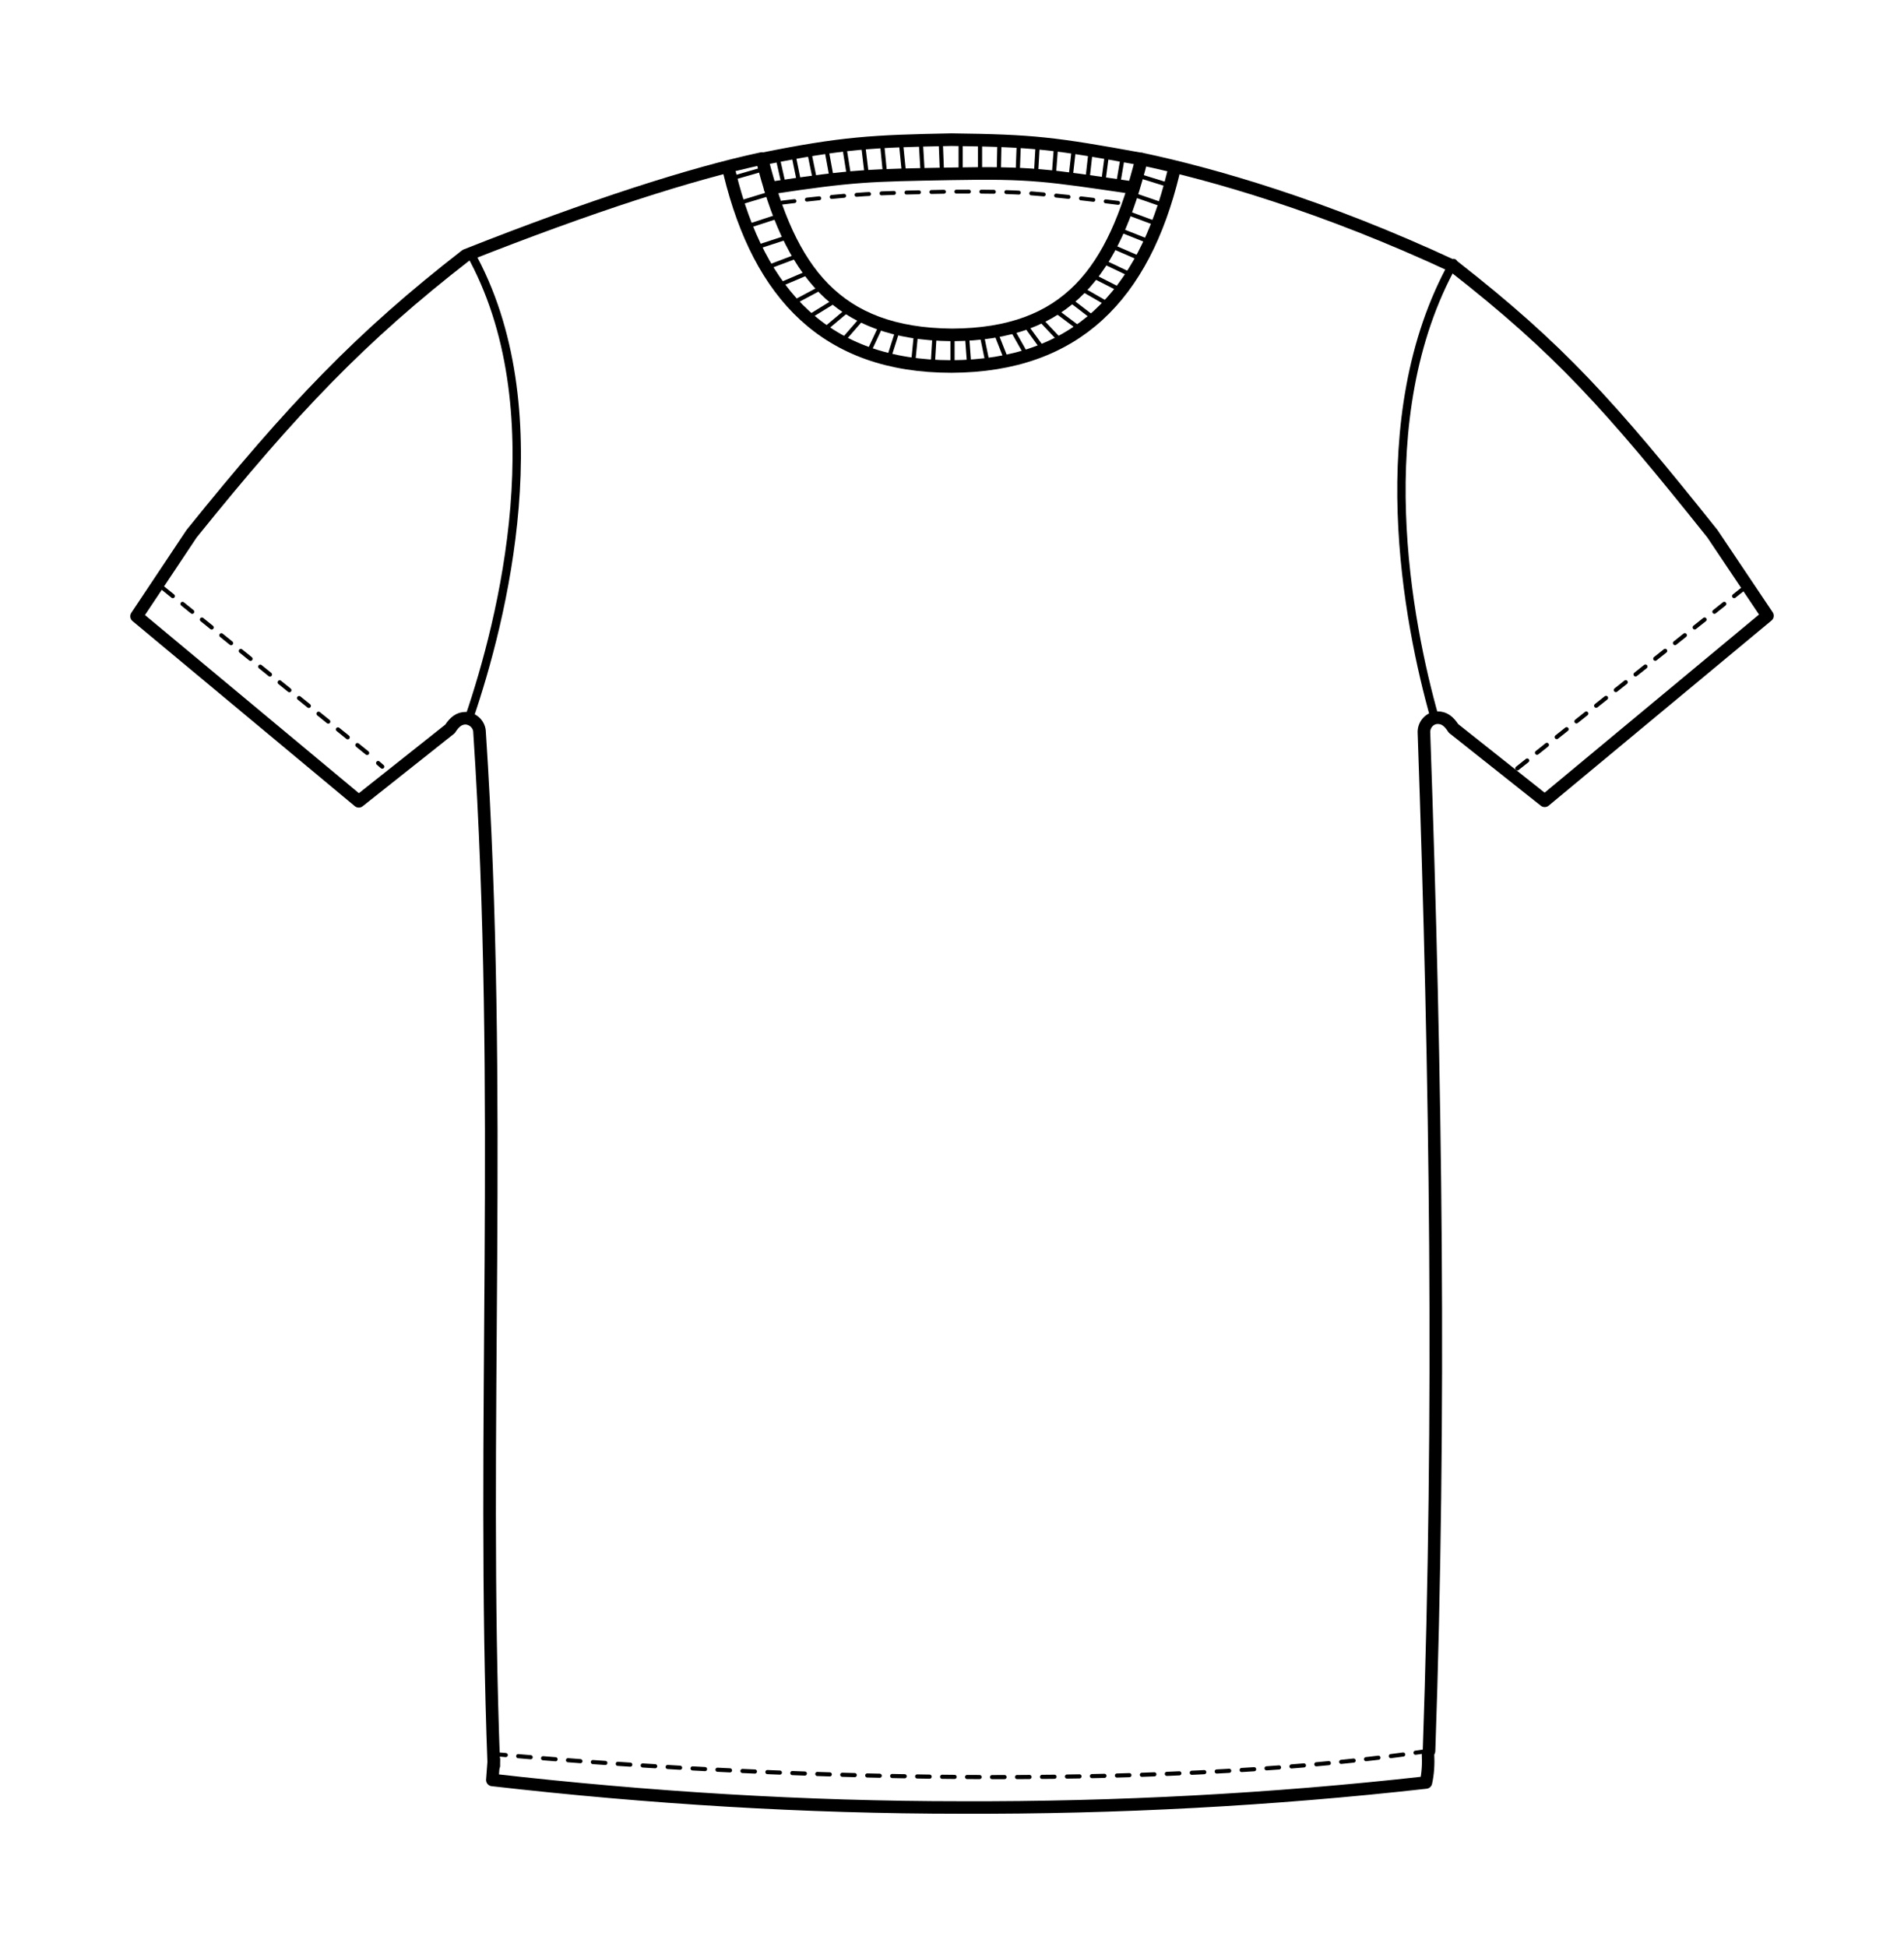 <?xml version="1.0" encoding="utf-8"?>
<!-- Generator: Adobe Illustrator 26.1.0, SVG Export Plug-In . SVG Version: 6.00 Build 0)  -->
<svg version="1.1" id="Livello_1" xmlns="http://www.w3.org/2000/svg" xmlns:xlink="http://www.w3.org/1999/xlink" x="0px" y="0px"
	 viewBox="0 0 373.6 382" style="enable-background:new 0 0 373.6 382;" xml:space="preserve">
<style type="text/css">
	.st0{fill:none;stroke:#000000;stroke-width:2.45;stroke-linecap:round;stroke-linejoin:round;}
	.st1{fill:none;stroke:#000000;stroke-width:0.82;stroke-linecap:round;stroke-linejoin:round;}
	.st2{fill:none;stroke:#000000;stroke-width:1.64;stroke-linecap:round;stroke-linejoin:round;}
	.st3{fill:none;stroke:#000000;stroke-width:2.47;stroke-linecap:round;stroke-linejoin:round;}
	.st4{fill:none;stroke:#000000;stroke-width:0.82;stroke-linecap:round;stroke-linejoin:round;stroke-dasharray:2.45,2.45;}
	.st5{fill:none;stroke:#000000;stroke-width:0.82;stroke-linecap:round;stroke-linejoin:round;stroke-dasharray:2.47;}
	.st6{fill:none;stroke:#000000;stroke-width:0.81;stroke-linecap:round;stroke-linejoin:round;stroke-dasharray:2.45;}
	.st7{fill:none;stroke:#000000;stroke-width:0.77;stroke-linecap:round;stroke-linejoin:round;stroke-dasharray:2.45,2.45;}
</style>
<g id="Layer_2">
	<g id="Livello_1_00000109722525770220282260000018377417059313399478_">
		<path class="st0" d="M96.9,345.2c-0.1,1.3-0.2,2.6-0.3,4c30.6,3.5,61.3,5.4,92.1,5.4c30.4,0.1,60.8-1.5,91.1-4.9
			c0.4-1.8,0.5-3.7,0.4-5.6"/>
		<line class="st1" x1="149.4" y1="33.3" x2="143.5" y2="35"/>
		<line class="st1" x1="150.7" y1="38.1" x2="145.1" y2="39.8"/>
		<line class="st1" x1="152.2" y1="42.6" x2="147" y2="44.3"/>
		<line class="st1" x1="154" y1="46.7" x2="149.1" y2="48.3"/>
		<line class="st1" x1="156" y1="50.4" x2="151.5" y2="52.1"/>
		<line class="st1" x1="158.1" y1="53.7" x2="153.4" y2="55.7"/>
		<line class="st1" x1="161.8" y1="56.1" x2="156" y2="59.2"/>
		<line class="st1" x1="164.7" y1="58.5" x2="158.7" y2="62.2"/>
		<line class="st1" x1="167.2" y1="60.1" x2="162.2" y2="64.3"/>
		<line class="st1" x1="169.9" y1="61.6" x2="165.2" y2="67"/>
		<line class="st1" x1="173.2" y1="63.2" x2="170.3" y2="69.4"/>
		<line class="st1" x1="176.3" y1="64.3" x2="174.1" y2="71.2"/>
		<line class="st1" x1="179.8" y1="64.8" x2="179.1" y2="72"/>
		<line class="st1" x1="183.4" y1="65.4" x2="183" y2="72"/>
		<line class="st1" x1="186.9" y1="65.6" x2="186.9" y2="71.3"/>
		<line class="st1" x1="189.7" y1="65.2" x2="190.2" y2="72"/>
		<line class="st1" x1="192.5" y1="65" x2="193.9" y2="71.8"/>
		<line class="st1" x1="195.2" y1="64.8" x2="197.8" y2="71.4"/>
		<line class="st1" x1="198" y1="63.6" x2="201.5" y2="69.8"/>
		<line class="st1" x1="200.8" y1="63.2" x2="205.1" y2="69.1"/>
		<line class="st1" x1="203.5" y1="62" x2="208.6" y2="67.4"/>
		<line class="st1" x1="206.4" y1="60.4" x2="211.6" y2="64.3"/>
		<line class="st1" x1="209.1" y1="58.2" x2="214.7" y2="62.5"/>
		<line class="st1" x1="211.9" y1="56.5" x2="217.3" y2="59.6"/>
		<line class="st1" x1="214" y1="53.9" x2="219.7" y2="56.8"/>
		<line class="st1" x1="216.2" y1="51.2" x2="222.1" y2="54"/>
		<line class="st1" x1="217.9" y1="48.2" x2="223.9" y2="50.8"/>
		<line class="st1" x1="219.7" y1="45.1" x2="225.5" y2="47.4"/>
		<line class="st1" x1="221.6" y1="41.9" x2="226.7" y2="43.8"/>
		<line class="st1" x1="222.7" y1="38.3" x2="228.2" y2="40.2"/>
		<line class="st1" x1="223.5" y1="34.5" x2="229.3" y2="36.3"/>
		<line class="st1" x1="151" y1="36.5" x2="149.7" y2="31.7"/>
		<line class="st1" x1="153.7" y1="35.9" x2="152.6" y2="31"/>
		<line class="st1" x1="156.7" y1="35.3" x2="155.7" y2="30.4"/>
		<line class="st1" x1="159.8" y1="34.8" x2="158.8" y2="29.9"/>
		<line class="st1" x1="163.1" y1="34.4" x2="162.2" y2="29.5"/>
		<line class="st1" x1="166.5" y1="34" x2="165.7" y2="29"/>
		<line class="st1" x1="170" y1="33.7" x2="169.4" y2="28.7"/>
		<line class="st1" x1="173.6" y1="33.5" x2="173.1" y2="28.4"/>
		<line class="st1" x1="177.3" y1="33.2" x2="176.8" y2="28.2"/>
		<line class="st1" x1="181" y1="33.2" x2="180.7" y2="28.1"/>
		<line class="st1" x1="184.8" y1="33.1" x2="184.6" y2="28"/>
		<line class="st1" x1="188.5" y1="33.1" x2="188.5" y2="28"/>
		<line class="st1" x1="192.3" y1="33.2" x2="192.3" y2="28.1"/>
		<line class="st1" x1="196" y1="33.3" x2="196.1" y2="28.2"/>
		<line class="st1" x1="199.7" y1="33.6" x2="199.9" y2="28.4"/>
		<line class="st1" x1="203.3" y1="33.8" x2="203.6" y2="28.6"/>
		<line class="st1" x1="206.8" y1="34.1" x2="207.2" y2="28.9"/>
		<line class="st1" x1="210.1" y1="34.6" x2="210.7" y2="29.3"/>
		<line class="st1" x1="213.4" y1="35" x2="214" y2="29.7"/>
		<line class="st1" x1="216.5" y1="35.6" x2="217.2" y2="30.3"/>
		<line class="st1" x1="219.4" y1="36.1" x2="220.3" y2="30.8"/>
		<line class="st1" x1="222.1" y1="36.8" x2="223.1" y2="31.5"/>
		<path class="st2" d="M92.1,140.7c6.4-18.8,17.2-60.7,0.1-91.2"/>
		<path class="st3" d="M280.4,343.5c2.3-66.2,1.4-131.4-1-199.9c0-1.5,1.2-2.8,2.7-2.8c0,0,0,0,0,0l0,0c1.3,0,2.2,0.7,3.1,2.1
			l17.9,14.2l43.7-36.3L336,104.7c-20.2-25.3-30.1-36.3-50.7-52.4c-25.7-12-47.6-18.2-61.3-21.1c-5.5,22-14.4,34.4-37.2,34.5l0,0
			c-22.8-0.2-31.8-12.6-37.3-34.6c-13.6,2.9-33.6,9.3-58.1,19c-20.6,16-33.9,29.9-53.8,54.6l-10.8,16.2l43.6,36.3l17.9-14.2
			c0.9-1.4,1.8-2.1,3.1-2.1l0,0c1.5,0.1,2.7,1.3,2.7,2.8c4.7,71.1,0.3,137.3,2.8,202.7"/>
		<path class="st3" d="M223.9,31.2c-17-3.1-21.1-3.6-37.2-3.8l0,0c-15.4,0.3-21.4,0.6-37.2,3.8"/>
		<path class="st3" d="M230.2,34.1c-5.8,23.7-18.9,37.7-43.5,37.8l0,0c-24.6,0-37.7-14.1-43.5-37.8"/>
		<path class="st3" d="M222.1,36.8c-16.5-2.4-19.7-3-35.5-2.7l0,0c-16,0.3-19,0.3-35.5,2.8"/>
		<path class="st2" d="M281.5,140.8c-5.2-18.4-13.2-58.9,3.7-89.2"/>
		<line class="st4" x1="32" y1="115.4" x2="73.5" y2="148.9"/>
		<line class="st1" x1="74.2" y1="149.7" x2="75" y2="150.4"/>
		<line class="st5" x1="342.2" y1="115.4" x2="296.9" y2="151.4"/>
		<path class="st6" d="M96.8,344.1c62.8,5.7,136.7,6.6,183.4-0.6"/>
		<path class="st7" d="M219.4,39.8c-15.5-1.9-18.4-2.3-33.2-2.2l0,0c-15,0.3-17.7,0.3-33.2,2.2"/>
	</g>
</g>
</svg>
